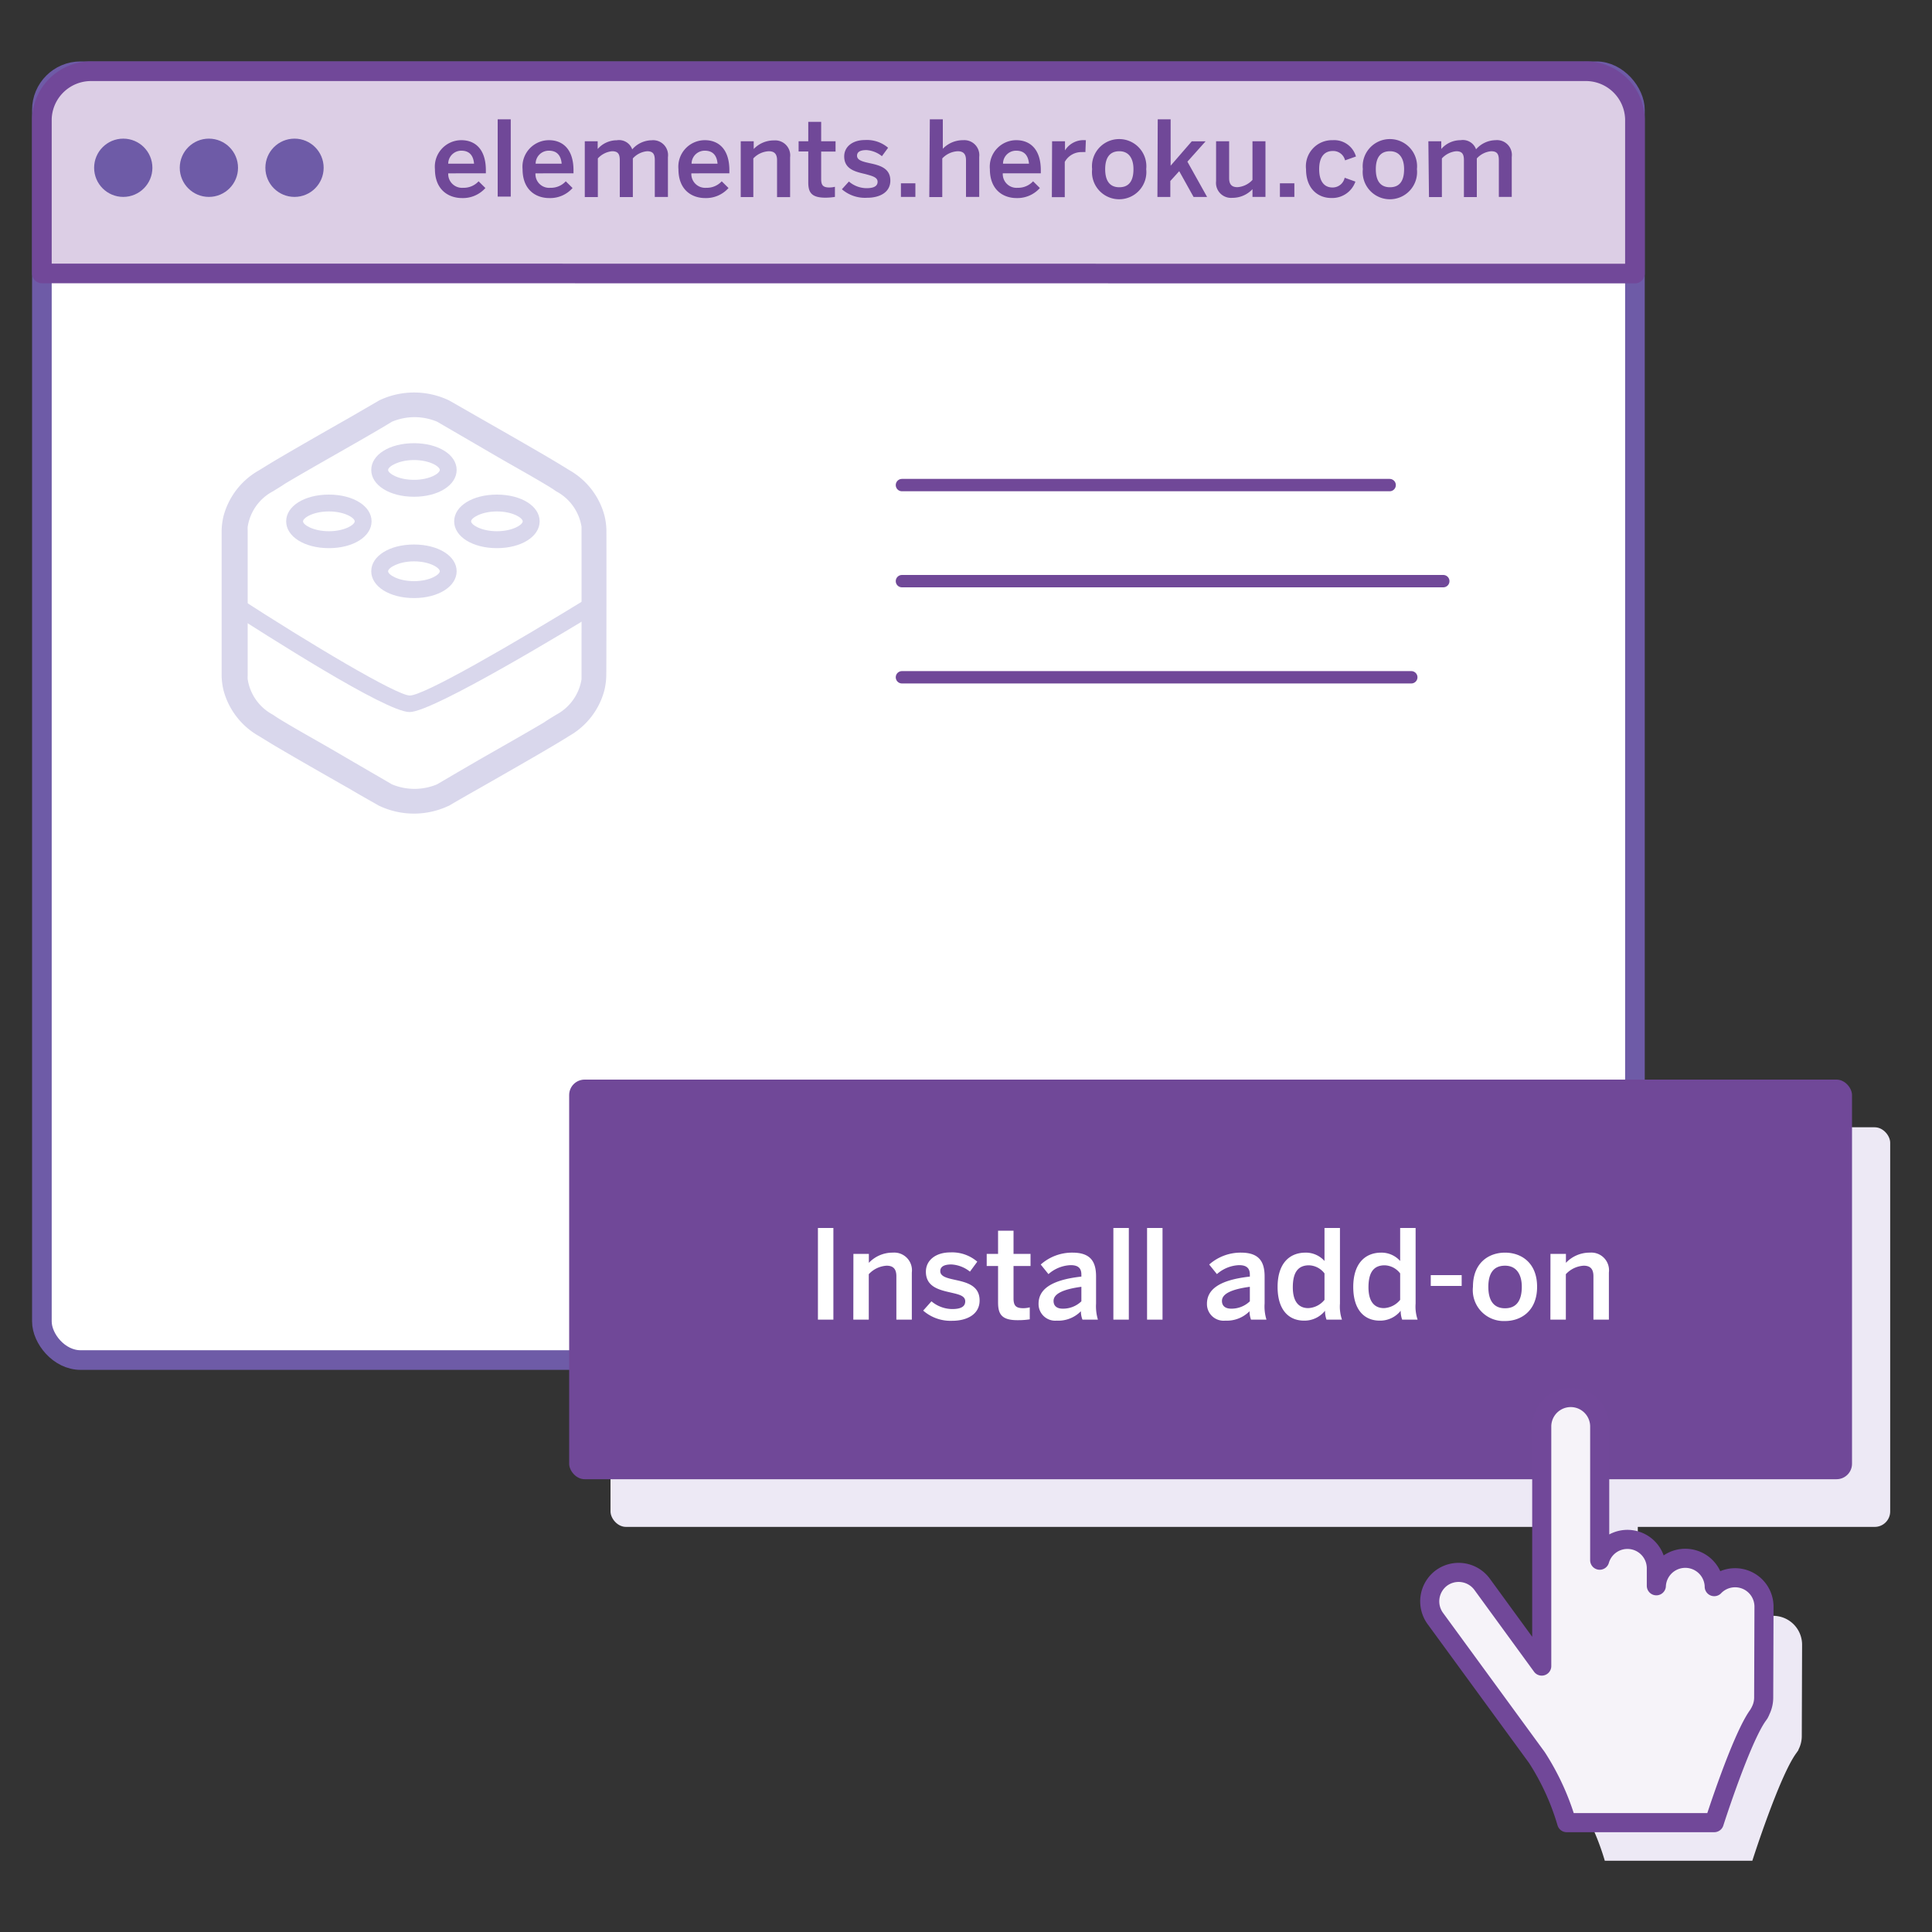 <svg id="Layer_1" data-name="Layer 1" xmlns="http://www.w3.org/2000/svg" viewBox="0 0 250 250"><rect x="0" y="0" width="250" height="250" fill="#333333" stroke="none"/><defs><style>.cls-1,.cls-8{fill:#fff;}.cls-1{stroke:#6e5ba7;stroke-width:2.54px;}.cls-1,.cls-2,.cls-4,.cls-9{stroke-linejoin:round;}.cls-2{fill:#dccee5;stroke-width:2.54px;}.cls-2,.cls-9{stroke:#714899;}.cls-2,.cls-4,.cls-9{stroke-linecap:round;}.cls-3{fill:#6e5ba7;}.cls-4{fill:none;stroke:#704898;stroke-width:1.6px;}.cls-5{fill:#d9d7ec;}.cls-6{fill:#ede9f5;}.cls-7{fill:#704898;}.cls-9{fill:#f6f3f9;stroke-width:2.47px;}</style></defs><title>elements-addons</title><rect class="cls-1" x="5.42" y="9.22" width="206.14" height="166.77" rx="5" ry="5"/><path class="cls-2" d="M211.56,35.4v-20A6.36,6.36,0,0,0,205,9.22H11.93a6.36,6.36,0,0,0-6.51,6.16v20Z"/><circle class="cls-3" cx="15.95" cy="21.71" r="3.77"/><circle class="cls-3" cx="27.03" cy="21.71" r="3.77"/><circle class="cls-3" cx="38.11" cy="21.71" r="3.77"/><line class="cls-4" x1="116.71" y1="62.77" x2="179.82" y2="62.77"/><line class="cls-4" x1="116.71" y1="75.2" x2="186.76" y2="75.2"/><line class="cls-4" x1="116.71" y1="87.64" x2="182.62" y2="87.64"/><path class="cls-5" d="M78.47,68.58a8.94,8.94,0,0,0-.25-1.86,9.61,9.61,0,0,0-4.58-5.9c-.42-.27-1-.61-1.63-1h0c-2.68-1.6-6.89-4-10.15-5.86l-3.72-2.13a1.63,1.63,0,0,0-.19-.09,10.5,10.5,0,0,0-8.73,0,1,1,0,0,0-.18.09L45.3,54c-3.27,1.86-7.48,4.26-10.16,5.86h0l-1.63,1a9.65,9.65,0,0,0-4.58,5.9,8.94,8.94,0,0,0-.25,1.86V87.49a8.86,8.86,0,0,0,.25,1.86,9.65,9.65,0,0,0,4.58,5.9l1.63,1h0c2.68,1.6,6.89,4,10.16,5.86,1.68,1,3.06,1.75,3.72,2.14l.18.08a10.5,10.5,0,0,0,8.73,0l.19-.08c.65-.39,2-1.17,3.72-2.14,3.26-1.86,7.47-4.26,10.15-5.86h0c.63-.38,1.21-.72,1.63-1a9.61,9.61,0,0,0,4.58-5.9,8.86,8.86,0,0,0,.25-1.86C78.48,86.85,78.48,69.23,78.47,68.58ZM75.25,85.43v2c0,.14,0,.29,0,.46a6.31,6.31,0,0,1-3.29,4.6c-.43.27-1,.6-1.58,1l0,0c-1.87,1.11-4.43,2.57-6.94,4s-5.17,3-6.88,4a7.55,7.55,0,0,1-5.85,0h0c-1.71-1-4.22-2.45-6.87-4s-5.07-2.88-6.93-4l0,0c-.61-.36-1.15-.69-1.58-1a6.27,6.27,0,0,1-3.28-4.6,3.93,3.93,0,0,1,0-.46c0-.34,0-1.07,0-2V70.64c0-1,0-1.68,0-2a4.09,4.09,0,0,1,0-.47,6.27,6.27,0,0,1,3.28-4.6c.43-.27,1-.6,1.58-1l0,0c1.86-1.11,4.42-2.57,6.93-4,2.66-1.52,5.17-2.95,6.88-4a7.55,7.55,0,0,1,5.85,0h0c1.71,1,4.22,2.45,6.87,4s5.07,2.88,6.94,4l0,0c.61.36,1.15.69,1.58,1a6.31,6.31,0,0,1,3.29,4.6c0,.17,0,.33,0,.47v2C75.26,72.46,75.25,83.61,75.25,85.43Z"/><path class="cls-5" d="M53,92.14C49.89,92.14,34.19,82,29.45,79l1.2-1.83C40.27,83.41,51.25,89.93,53,90S66.27,83.4,76.51,77.11L77.65,79C74.08,81.17,56.07,92.14,53,92.14Z"/><path class="cls-5" d="M53.57,77.39c-3.15,0-5.53-1.49-5.53-3.47s2.38-3.46,5.53-3.46,5.52,1.49,5.52,3.46S56.72,77.39,53.57,77.39Zm0-4.75c-2,0-3.35.84-3.35,1.28s1.3,1.28,3.35,1.28,3.34-.84,3.34-1.28S55.61,72.64,53.57,72.64Z"/><path class="cls-5" d="M53.57,64.28c-3.15,0-5.53-1.49-5.53-3.47s2.38-3.46,5.53-3.46,5.52,1.49,5.52,3.46S56.72,64.28,53.57,64.28Zm0-4.75c-2,0-3.35.84-3.35,1.28s1.3,1.28,3.35,1.28,3.34-.84,3.34-1.28S55.61,59.53,53.57,59.53Z"/><path class="cls-5" d="M42.56,70.93c-3.15,0-5.53-1.49-5.53-3.47S39.41,64,42.56,64s5.52,1.49,5.52,3.46S45.71,70.93,42.56,70.93Zm0-4.75c-2.05,0-3.35.84-3.35,1.28s1.3,1.28,3.35,1.28,3.34-.84,3.34-1.28S44.6,66.18,42.56,66.18Z"/><path class="cls-5" d="M64.3,70.93c-3.15,0-5.53-1.49-5.53-3.47S61.15,64,64.3,64s5.53,1.49,5.53,3.46S67.45,70.93,64.3,70.93Zm0-4.75c-2,0-3.34.84-3.34,1.28s1.3,1.28,3.34,1.28,3.34-.84,3.34-1.28S66.34,66.18,64.3,66.18Z"/><path class="cls-6" d="M233.19,212.83a3.74,3.74,0,0,0-6.44-2.59v-.11a3.75,3.75,0,0,0-7.49,0v-2.31a3.74,3.74,0,0,0-7.33-1V189.52a3.75,3.75,0,1,0-7.49,0v31l-7.73-10.59a3.77,3.77,0,0,0-5.24-.82h0a3.77,3.77,0,0,0-.82,5.24l13.15,18h0a32.2,32.2,0,0,1,3.86,8.43h19.09s3.48-10.9,5.68-13.91l.16-.23a.1.1,0,0,0,0,0,.7.7,0,0,0,.15-.28,3.79,3.79,0,0,0,.41-1.68Z"/><rect class="cls-6" x="79" y="145.87" width="165.59" height="51.71" rx="2" ry="2"/><rect class="cls-7" x="73.65" y="139.7" width="166" height="51.71" rx="2" ry="2"/><path class="cls-8" d="M105.84,158.9h2v11.86h-2Z"/><path class="cls-8" d="M110.43,162.25h2v1.16a4.22,4.22,0,0,1,3.11-1.32,2.29,2.29,0,0,1,2.45,2.57v6.1h-2v-5.61c0-.94-.4-1.37-1.26-1.37a3.42,3.42,0,0,0-2.31,1.1v5.88h-2Z"/><path class="cls-8" d="M119.46,169.59l1.07-1.2a4.23,4.23,0,0,0,2.68,1c1.05,0,1.69-.27,1.69-1s-.86-.9-1.89-1.14c-1.45-.33-3.2-.72-3.2-2.69,0-1.49,1.28-2.5,3.16-2.5a5,5,0,0,1,3.49,1.2l-.95,1.29a4.2,4.2,0,0,0-2.4-.93c-1.09,0-1.44.38-1.44.86,0,.69.85.9,1.86,1.12,1.45.32,3.23.69,3.23,2.68,0,1.79-1.62,2.63-3.55,2.63A5.37,5.37,0,0,1,119.46,169.59Z"/><path class="cls-8" d="M129.15,168.53v-4.71h-1.47v-1.57h1.47v-3h2v3h2.2v1.57h-2.2V168c0,.91.27,1.28,1.25,1.28a3.38,3.38,0,0,0,.85-.11v1.55a9.47,9.47,0,0,1-1.44.11C129.62,170.87,129.15,170.07,129.15,168.53Z"/><path class="cls-8" d="M134.39,168.71c0-1.84,1.57-3.08,5.54-3.52v-.26c0-.85-.44-1.22-1.39-1.22a4.6,4.6,0,0,0-2.87,1.16l-1-1.24a6.1,6.1,0,0,1,4.1-1.54c2.28,0,3.06,1.09,3.06,3.08v3.51a6,6,0,0,0,.24,2.08h-2a2.91,2.91,0,0,1-.2-1.09,4.09,4.09,0,0,1-3.14,1.22A2.15,2.15,0,0,1,134.39,168.71Zm5.54-.32v-1.88c-2.35.32-3.6.9-3.6,1.83,0,.67.46,1,1.18,1A3.4,3.4,0,0,0,139.93,168.39Z"/><path class="cls-8" d="M144.07,158.9h2v11.86h-2Z"/><path class="cls-8" d="M148.43,158.9h2v11.86h-2Z"/><path class="cls-8" d="M156.18,168.71c0-1.84,1.57-3.08,5.55-3.52v-.26c0-.85-.45-1.22-1.4-1.22a4.59,4.59,0,0,0-2.86,1.16l-1-1.24a6.13,6.13,0,0,1,4.11-1.54c2.27,0,3.06,1.09,3.06,3.08v3.51a5.74,5.74,0,0,0,.24,2.08h-2a3.13,3.13,0,0,1-.19-1.09,4.11,4.11,0,0,1-3.14,1.22A2.15,2.15,0,0,1,156.18,168.71Zm5.55-.32v-1.88c-2.36.32-3.61.9-3.61,1.83,0,.67.47,1,1.19,1A3.42,3.42,0,0,0,161.73,168.39Z"/><path class="cls-8" d="M165.32,166.53c0-2.95,1.45-4.44,3.63-4.44a3.24,3.24,0,0,1,2.44,1.08V158.9h2v9.78a5.23,5.23,0,0,0,.26,2.08h-2a3.23,3.23,0,0,1-.19-1.15,3.4,3.4,0,0,1-2.71,1.28C166.74,170.89,165.32,169.48,165.32,166.53Zm6.07,1.67v-3.42a2.62,2.62,0,0,0-2-1.05c-1.49,0-2.1,1-2.1,2.85s.77,2.69,2,2.69A2.87,2.87,0,0,0,171.39,168.2Z"/><path class="cls-8" d="M175.11,166.53c0-2.95,1.46-4.44,3.63-4.44a3.24,3.24,0,0,1,2.44,1.08V158.9h2v9.78a5.23,5.23,0,0,0,.26,2.08h-2a3.23,3.23,0,0,1-.19-1.15,3.4,3.4,0,0,1-2.71,1.28C176.53,170.89,175.11,169.48,175.11,166.53Zm6.07,1.67v-3.42a2.62,2.62,0,0,0-2-1.05c-1.49,0-2.1,1-2.1,2.85s.77,2.69,2,2.69A2.87,2.87,0,0,0,181.18,168.2Z"/><path class="cls-8" d="M185.14,165h4v1.4h-4Z"/><path class="cls-8" d="M190.6,166.51c0-3.13,2.07-4.42,4.15-4.42s4.15,1.29,4.15,4.42-2.08,4.43-4.15,4.43A4,4,0,0,1,190.6,166.51Zm6.32,0c0-1.58-.68-2.73-2.17-2.73s-2.16,1-2.16,2.73.66,2.78,2.16,2.78S196.92,168.26,196.92,166.51Z"/><path class="cls-8" d="M200.63,162.25h2v1.16a4.22,4.22,0,0,1,3.11-1.32,2.29,2.29,0,0,1,2.45,2.57v6.1h-2v-5.61c0-.94-.4-1.37-1.26-1.37a3.42,3.42,0,0,0-2.31,1.1v5.88h-2Z"/><path class="cls-9" d="M228.26,207.9a3.74,3.74,0,0,0-6.44-2.59v-.11a3.75,3.75,0,0,0-7.49,0v-2.31a3.74,3.74,0,0,0-7.33-1V184.59a3.75,3.75,0,0,0-7.5,0v31L191.78,205a3.77,3.77,0,0,0-5.24-.82h0a3.77,3.77,0,0,0-.82,5.24l13.15,18h0a32.2,32.2,0,0,1,3.86,8.43h19.09s3.48-10.9,5.68-13.91l.16-.23a.1.1,0,0,0,0-.05.7.7,0,0,0,.15-.28,3.79,3.79,0,0,0,.41-1.68Z"/><path class="cls-7" d="M56.28,21.89a3.43,3.43,0,0,1,3.43-3.75c1.62,0,3.16,1,3.16,3.9v.39H58a1.79,1.79,0,0,0,1.93,1.87,2.61,2.61,0,0,0,2-.84l.88.87a3.89,3.89,0,0,1-3,1.3C58,25.63,56.28,24.53,56.28,21.89Zm5.06-.71c-.09-1.1-.64-1.68-1.64-1.68A1.69,1.69,0,0,0,58,21.18Z"/><path class="cls-7" d="M64.4,15.44h1.69v10H64.4Z"/><path class="cls-7" d="M67.62,21.89a3.43,3.43,0,0,1,3.43-3.75c1.61,0,3.16,1,3.16,3.9v.39H69.29a1.77,1.77,0,0,0,1.92,1.87,2.59,2.59,0,0,0,2-.84l.88.87a3.86,3.86,0,0,1-3,1.3C69.29,25.63,67.62,24.53,67.62,21.89Zm5.06-.71c-.1-1.1-.64-1.68-1.65-1.68a1.69,1.69,0,0,0-1.72,1.68Z"/><path class="cls-7" d="M75.67,18.28h1.67v1a3.29,3.29,0,0,1,2.47-1.13,1.81,1.81,0,0,1,2,1.18,3.4,3.4,0,0,1,2.52-1.18,1.93,1.93,0,0,1,2.1,2.17v5.17H84.73V20.73c0-.8-.23-1.16-1-1.16a2.84,2.84,0,0,0-1.84.93v5H80.2V20.73c0-.8-.23-1.16-1-1.16a2.86,2.86,0,0,0-1.84.93v5H75.67Z"/><path class="cls-7" d="M87.79,21.89a3.43,3.43,0,0,1,3.43-3.75c1.62,0,3.16,1,3.16,3.9v.39H89.46a1.79,1.79,0,0,0,1.93,1.87,2.61,2.61,0,0,0,2-.84l.88.87a3.89,3.89,0,0,1-3,1.3C89.46,25.63,87.79,24.53,87.79,21.89Zm5.06-.71c-.09-1.1-.64-1.68-1.64-1.68a1.69,1.69,0,0,0-1.72,1.68Z"/><path class="cls-7" d="M95.85,18.28h1.68v1a3.6,3.6,0,0,1,2.63-1.11,1.94,1.94,0,0,1,2.08,2.17v5.17h-1.69V20.73c0-.8-.34-1.16-1.07-1.16a2.94,2.94,0,0,0-2,.93v5H95.85Z"/><path class="cls-7" d="M104.59,23.6v-4h-1.25V18.28h1.25V15.77h1.67v2.51h1.86v1.33h-1.86v3.57c0,.77.23,1.08,1.06,1.08a2.94,2.94,0,0,0,.72-.09v1.31a8.23,8.23,0,0,1-1.22.1C105,25.58,104.59,24.9,104.59,23.6Z"/><path class="cls-7" d="M108.94,24.49l.91-1a3.54,3.54,0,0,0,2.27.86c.89,0,1.44-.23,1.44-.83s-.74-.76-1.6-1c-1.24-.29-2.72-.61-2.72-2.28,0-1.26,1.09-2.12,2.68-2.12a4.22,4.22,0,0,1,3,1l-.8,1.09a3.57,3.57,0,0,0-2-.79c-.93,0-1.22.32-1.22.73,0,.58.72.76,1.57.95,1.23.27,2.74.58,2.74,2.27,0,1.52-1.37,2.22-3,2.22A4.57,4.57,0,0,1,108.94,24.49Z"/><path class="cls-7" d="M116.58,23.72h1.87v1.76h-1.87Z"/><path class="cls-7" d="M120.32,15.44H122v3.81a3.6,3.6,0,0,1,2.63-1.11,1.94,1.94,0,0,1,2.08,2.17v5.17H125V20.73c0-.8-.34-1.16-1.07-1.16a2.94,2.94,0,0,0-2,.93v5h-1.68Z"/><path class="cls-7" d="M128.09,21.89a3.43,3.43,0,0,1,3.43-3.75c1.62,0,3.16,1,3.16,3.9v.39h-4.92a1.78,1.78,0,0,0,1.92,1.87,2.63,2.63,0,0,0,2-.84l.88.87a3.89,3.89,0,0,1-3,1.3C129.76,25.63,128.09,24.53,128.09,21.89Zm5.06-.71c-.1-1.1-.64-1.68-1.64-1.68a1.68,1.68,0,0,0-1.72,1.68Z"/><path class="cls-7" d="M136.14,18.28h1.67v1.18h0a2.82,2.82,0,0,1,2.59-1.32h.11l-.06,1.54a3.15,3.15,0,0,0-.44,0,2.46,2.46,0,0,0-2.23,1.27v4.56h-1.67Z"/><path class="cls-7" d="M141.32,21.89a3.52,3.52,0,1,1,7,0,3.52,3.52,0,1,1-7,0Zm5.35,0c0-1.35-.57-2.32-1.83-2.32s-1.83.87-1.83,2.32.55,2.34,1.83,2.34S146.67,23.37,146.67,21.89Z"/><path class="cls-7" d="M149.81,15.44h1.67v6l2.73-3.15H156l-2.35,2.63,2.55,4.57h-1.75l-1.86-3.34-1.15,1.27v2.07h-1.67Z"/><path class="cls-7" d="M157.36,23.45V18.28h1.69v4.77c0,.8.33,1.17,1.07,1.17a2.91,2.91,0,0,0,1.95-.94v-5h1.68v7.2h-1.68v-1a3.56,3.56,0,0,1-2.63,1.12A1.94,1.94,0,0,1,157.36,23.45Z"/><path class="cls-7" d="M165.62,23.72h1.87v1.76h-1.87Z"/><path class="cls-7" d="M169,21.89a3.38,3.38,0,0,1,3.46-3.75,2.92,2.92,0,0,1,3,2.11l-1.41.5a1.57,1.57,0,0,0-1.6-1.21c-.95,0-1.75.62-1.75,2.35,0,1.53.62,2.37,1.72,2.37A1.59,1.59,0,0,0,174,23l1.39.5a3.17,3.17,0,0,1-3.11,2.12C170.65,25.63,169,24.52,169,21.89Z"/><path class="cls-7" d="M176.35,21.89a3.52,3.52,0,1,1,7,0,3.52,3.52,0,1,1-7,0Zm5.34,0c0-1.35-.57-2.32-1.83-2.32s-1.83.87-1.83,2.32.55,2.34,1.83,2.34S181.69,23.37,181.69,21.89Z"/><path class="cls-7" d="M184.83,18.28h1.67v1A3.29,3.29,0,0,1,189,18.14a1.81,1.81,0,0,1,2,1.18,3.42,3.42,0,0,1,2.52-1.18,1.92,1.92,0,0,1,2.1,2.17v5.17h-1.67V20.73c0-.8-.23-1.16-1-1.16a2.86,2.86,0,0,0-1.85.93v5h-1.67V20.73c0-.8-.23-1.16-1-1.16a2.89,2.89,0,0,0-1.85.93v5h-1.67Z"/></svg>